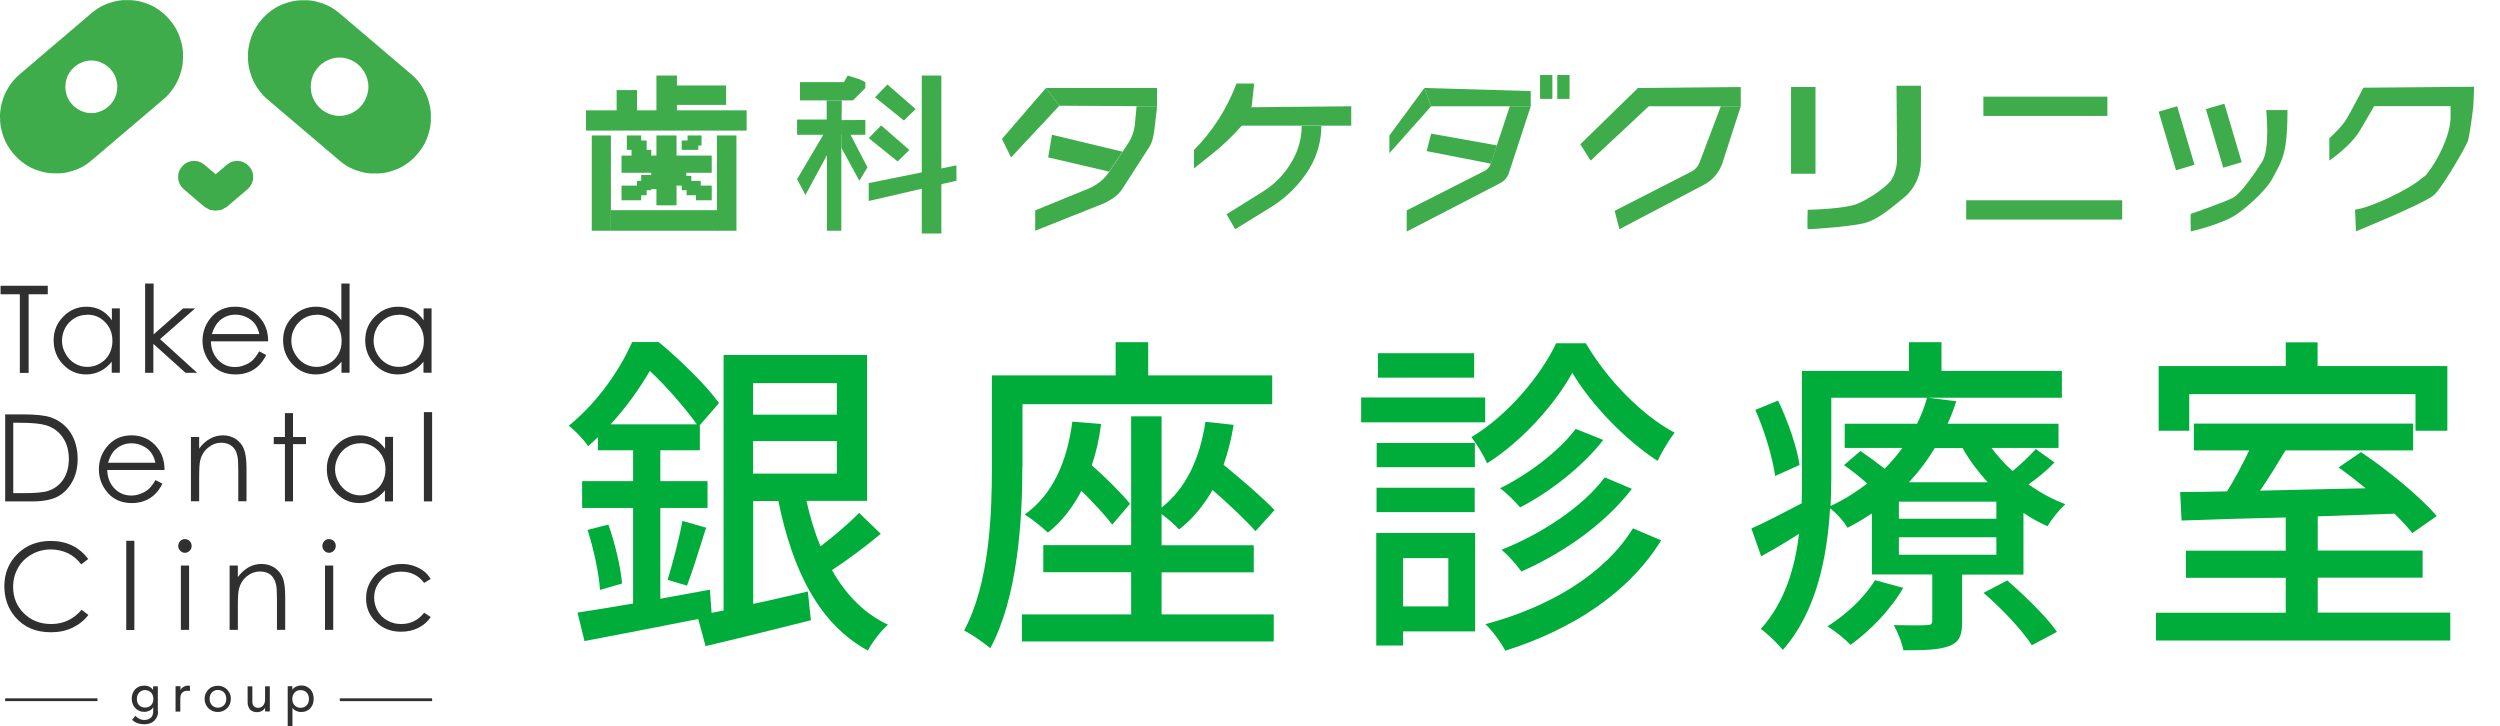 <?xml version="1.0" encoding="UTF-8"?>
<svg id="_レイヤー_1" data-name="レイヤー 1" xmlns="http://www.w3.org/2000/svg" xmlns:xlink="http://www.w3.org/1999/xlink" viewBox="0 0 179 52">
  <defs>
    <style>
      .cls-1 {
        clip-path: url(#clippath);
      }

      .cls-2 {
        fill: none;
      }

      .cls-2, .cls-3, .cls-4, .cls-5, .cls-6 {
        stroke-width: 0px;
      }

      .cls-3 {
        fill-rule: evenodd;
      }

      .cls-3, .cls-4 {
        fill: #3eac4a;
      }

      .cls-5 {
        fill: #303030;
      }

      .cls-6 {
        fill: #00ad3a;
      }
    </style>
    <clipPath id="clippath">
      <rect class="cls-2" width="31" height="52"/>
    </clipPath>
  </defs>
  <g class="cls-1">
    <g>
      <path class="cls-3" d="M18.13,12.65l-.03-.25-.09-.24-.15-.22-.19-.19-.22-.13-.24-.08-.25-.02-.25.03-.24.09-.22.15-.81.69-.81-.69-.22-.15-.24-.09-.25-.03-.25.02-.24.08-.22.13-.19.19-.15.22-.09.24-.03.25.02.25.08.24.13.22.18.19,1.48,1.26.37.21.4.06h.01s.01,0,.01,0h.03s0,0,0,0l.41-.06.37-.21,1.48-1.26.18-.19.13-.22.08-.24.02-.25Z"/>
      <path class="cls-3" d="M0,8.44v-.27s.03-.27.03-.27l.04-.27.06-.26.08-.26.09-.25.11-.25.13-.24.14-.23.16-.23.18-.21.19-.2.21-.19L6.55.94l.23-.18.23-.16.24-.14.25-.12.25-.1.26-.08.26-.07.26-.05.27-.03h.27s.27,0,.27,0l.26.02.26.04.26.06.26.08.25.09.25.11.24.13.23.15.22.16.21.18.2.2.19.21.18.23.16.24.14.24.12.25.1.26.08.26.07.26.05.27.03.27v.27s0,.27,0,.27l-.02.27-.04.27-.06.26-.08.26-.09.25-.11.25-.13.24-.14.23-.16.22-.18.22-.19.2-.21.19-5.13,4.36-.22.18-.23.16-.24.14-.25.12-.25.1-.26.08-.26.07-.26.05-.27.03h-.27s-.27,0-.27,0l-.27-.02-.26-.04-.26-.06-.26-.08-.25-.09-.25-.11-.24-.13-.23-.15-.22-.16-.21-.18-.2-.2-.19-.21-.18-.23-.16-.24-.14-.24-.12-.25-.1-.26-.08-.26-.07-.26-.05-.27-.03-.27v-.27ZM8.4,6.21l-.02-.28-.06-.26-.09-.25-.13-.23-.16-.21-.18-.18-.21-.16-.23-.13-.25-.1-.26-.06-.27-.02-.27.02-.26.06-.25.1-.23.13-.21.16-.18.18-.16.21-.13.23-.09.25-.06.26-.02.28.02.28.06.27.09.25.13.23.16.21.18.18.21.16.23.13.25.1.26.06.27.02.27-.02.26-.06.25-.1.23-.13.21-.16.18-.18.16-.21.13-.23.09-.25.06-.27.02-.28Z"/>
      <path class="cls-3" d="M30.85,8.71l-.03.27-.05.27-.07.26-.08.26-.1.26-.12.25-.14.24-.16.24-.18.23-.19.21-.2.2-.21.18-.22.16-.23.15-.24.13-.25.11-.25.09-.26.08-.26.06-.26.04-.27.02h-.27s-.27,0-.27,0l-.27-.03-.26-.05-.26-.07-.26-.08-.25-.1-.25-.12-.24-.14-.23-.16-.22-.18-5.13-4.36-.21-.19-.19-.2-.18-.22-.16-.22-.14-.23-.13-.24-.11-.25-.09-.25-.08-.26-.06-.26-.04-.27-.02-.27v-.27s0-.27,0-.27l.03-.27.05-.27.07-.26.08-.26.1-.26.12-.25.14-.24.16-.24.18-.23.19-.21.2-.2.21-.18.22-.16.23-.15.24-.13.25-.11.25-.09.26-.08.26-.06.26-.04.26-.02h.27s.27,0,.27,0l.27.03.26.05.26.07.26.08.25.1.25.12.24.14.23.16.23.18,5.13,4.36.21.19.19.2.18.21.16.23.14.23.13.24.11.25.09.25.08.26.06.26.04.27.02.27v.27s0,.27,0,.27ZM26.38,6.21l-.02-.28-.06-.27-.09-.26-.12-.24-.15-.22-.17-.2-.2-.18-.22-.15-.24-.12-.25-.09-.27-.06-.28-.02-.28.02-.27.06-.25.09-.24.12-.22.15-.2.18-.17.2-.15.22-.12.24-.09.26-.05.27-.02.28.02.28.05.27.09.26.12.24.15.22.17.2.2.18.22.15.24.12.25.09.27.06.28.02.28-.02.27-.06.25-.09.24-.12.22-.15.2-.18.17-.2.15-.22.12-.24.09-.26.06-.27.02-.28Z"/>
      <path class="cls-5" d="M.04,21.07v-.61h3.38v.61h-1.37v5.63h-.63v-5.63H.04Z"/>
      <path class="cls-5" d="M6.24,22.54c-.33,0-.63.08-.9.24-.28.17-.5.39-.66.68-.16.29-.24.6-.24.93s.08.64.25.93c.16.3.38.53.66.7.28.17.58.25.9.25s.63-.08.91-.25c.29-.16.51-.39.66-.67.15-.28.23-.59.23-.94,0-.53-.17-.98-.52-1.34-.35-.36-.77-.54-1.28-.54ZM8.58,22.08v4.61h-.58v-.79c-.24.3-.52.53-.83.68-.31.15-.64.23-1,.23-.65,0-1.2-.24-1.65-.71-.45-.47-.68-1.05-.68-1.73s.23-1.23.69-1.7c.46-.47,1.02-.71,1.66-.71.37,0,.71.08,1.02.24.3.16.57.4.8.73v-.85h.58Z"/>
      <path class="cls-5" d="M10.41,20.3h.59v3.64l2.11-1.86h.86l-2.51,2.2,2.65,2.41h-.83l-2.3-2.07v2.07h-.59v-6.39Z"/>
      <path class="cls-5" d="M18.57,23.92c-.08-.32-.19-.57-.34-.76-.15-.19-.35-.34-.6-.46-.24-.11-.5-.17-.77-.17-.45,0-.83.15-1.15.44-.23.21-.41.53-.54.95h3.4ZM18.57,25.16l.49.26c-.16.32-.35.58-.56.78-.21.2-.45.35-.72.45-.27.1-.57.16-.9.16-.74,0-1.32-.24-1.75-.74-.42-.49-.63-1.05-.63-1.67,0-.59.18-1.11.53-1.57.45-.58,1.05-.87,1.81-.87s1.4.3,1.86.9c.33.42.5.95.5,1.58h-4.1c.01.53.18.97.51,1.32.33.35.73.52,1.21.52.23,0,.45-.04.67-.13.22-.08.41-.19.56-.32.15-.14.32-.35.5-.66"/>
      <path class="cls-5" d="M22.68,22.54c-.33,0-.63.08-.91.24-.28.17-.5.39-.66.68-.17.29-.25.6-.25.93s.08.64.25.93c.17.3.39.53.66.7.28.17.58.25.89.25s.62-.08.91-.25c.29-.16.51-.39.66-.67.16-.28.23-.59.23-.94,0-.53-.17-.98-.52-1.34-.35-.36-.77-.54-1.28-.54M25.03,20.3v6.39h-.58v-.79c-.25.3-.52.53-.83.68-.31.15-.64.23-1.01.23-.64,0-1.2-.24-1.65-.71-.45-.47-.69-1.05-.69-1.73s.23-1.23.69-1.7c.46-.47,1.02-.71,1.66-.71.37,0,.72.08,1.02.24.3.16.57.4.8.73v-2.63h.58Z"/>
      <path class="cls-5" d="M28.55,22.54c-.33,0-.63.08-.9.24-.28.17-.5.39-.66.68-.16.29-.24.6-.24.93s.08.64.24.93c.17.3.39.53.66.7.28.17.58.25.9.25s.62-.08.91-.25c.29-.16.51-.39.66-.67.16-.28.23-.59.23-.94,0-.53-.17-.98-.52-1.34-.35-.36-.78-.54-1.28-.54ZM30.9,22.08v4.61h-.58v-.79c-.24.3-.52.53-.83.68-.3.15-.64.23-1,.23-.65,0-1.2-.24-1.65-.71-.45-.47-.69-1.05-.69-1.73s.23-1.23.69-1.7c.46-.47,1.02-.71,1.67-.71.37,0,.71.08,1.02.24.3.16.57.4.8.73v-.85h.58,0Z"/>
      <path class="cls-5" d="M.96,35.31h.71c.85,0,1.44-.05,1.77-.16.46-.15.83-.43,1.09-.82.26-.4.4-.89.4-1.46,0-.6-.14-1.12-.43-1.54-.29-.43-.69-.72-1.2-.88-.39-.12-1.02-.18-1.91-.18h-.44v5.04h0ZM.37,35.9v-6.23h1.27c.92,0,1.59.07,2.01.22.6.21,1.07.58,1.41,1.1.33.52.5,1.15.5,1.87,0,.62-.13,1.18-.4,1.65-.27.48-.61.82-1.04,1.05-.43.22-1.02.34-1.8.34H.37Z"/>
      <path class="cls-5" d="M11.13,33.13c-.08-.32-.19-.57-.34-.76-.15-.19-.35-.34-.59-.45-.25-.12-.51-.18-.78-.18-.45,0-.83.15-1.15.44-.24.21-.41.53-.53.95h3.4ZM11.13,34.37l.5.26c-.16.32-.35.59-.56.78-.21.2-.45.35-.72.45-.27.1-.56.16-.9.16-.74,0-1.32-.25-1.74-.74-.42-.49-.63-1.05-.63-1.67,0-.59.18-1.11.53-1.57.45-.58,1.05-.87,1.81-.87s1.4.3,1.86.9c.33.42.5.94.5,1.58h-4.1c.01.53.18.97.51,1.32.33.34.73.51,1.21.51.23,0,.45-.04.67-.13.22-.08.41-.19.56-.32.16-.14.32-.35.5-.65"/>
      <path class="cls-5" d="M13.67,31.29h.59v.83c.23-.32.49-.55.78-.71.29-.16.59-.24.93-.24s.64.09.91.26c.26.18.46.41.58.71.12.29.19.76.19,1.38v2.37h-.59v-2.2c0-.53-.02-.89-.07-1.06-.06-.31-.2-.54-.39-.69-.2-.16-.45-.24-.75-.24-.36,0-.67.12-.96.36-.28.23-.46.53-.55.88-.06.23-.08.65-.08,1.26v1.69h-.59v-4.61h0Z"/>
      <path class="cls-5" d="M20.4,29.58h.58v1.71h.93v.51h-.93v4.1h-.58v-4.1h-.8v-.51h.8v-1.71Z"/>
      <path class="cls-5" d="M25.8,31.74c-.33,0-.63.08-.9.24-.28.16-.5.39-.66.68-.16.29-.25.6-.25.93s.08.64.25.93c.16.3.39.53.66.7.28.16.57.25.9.25s.62-.09.91-.25c.29-.16.51-.39.66-.67.15-.28.23-.59.23-.94,0-.53-.17-.98-.52-1.34-.35-.36-.77-.54-1.28-.54M28.14,31.29v4.61h-.58v-.79c-.25.3-.52.53-.83.68-.3.15-.64.23-1,.23-.65,0-1.2-.24-1.65-.71-.46-.47-.68-1.05-.68-1.73s.23-1.23.69-1.7c.46-.48,1.01-.71,1.66-.71.37,0,.71.08,1.02.24.3.16.57.4.8.72v-.85h.58,0Z"/>
      <path class="cls-5" d="M30.94,29.51h-.59v6.39h.59v-6.39Z"/>
      <path class="cls-5" d="M6.31,40.03l-.49.38c-.27-.35-.59-.62-.96-.8-.38-.18-.79-.27-1.24-.27-.49,0-.94.12-1.36.36-.42.24-.75.56-.97.96-.23.4-.35.85-.35,1.36,0,.76.26,1.4.78,1.9.51.51,1.17.76,1.95.76.86,0,1.59-.34,2.17-1.02l.49.37c-.31.4-.69.7-1.15.92-.46.22-.97.32-1.54.32-1.08,0-1.92-.36-2.55-1.09-.52-.61-.78-1.35-.78-2.22,0-.91.32-1.68.94-2.3.63-.62,1.43-.93,2.38-.93.57,0,1.09.11,1.56.34.46.23.84.56,1.14.97"/>
      <path class="cls-5" d="M9.62,38.72h-.58v6.39h.58v-6.39Z"/>
      <path class="cls-5" d="M12.95,40.49h.59v4.61h-.59v-4.61ZM13.24,38.6c.14,0,.25.05.34.14.1.1.14.21.14.35s-.04.25-.14.34c-.09.1-.21.15-.34.15-.13,0-.24-.05-.34-.15-.09-.09-.14-.21-.14-.34s.05-.25.14-.35c.1-.1.21-.14.34-.14Z"/>
      <path class="cls-5" d="M16.44,40.49h.59v.83c.23-.32.5-.55.78-.71.28-.16.6-.23.93-.23s.64.09.91.26c.26.18.46.41.58.7.13.3.19.76.19,1.39v2.37h-.59v-2.2c0-.53-.02-.89-.07-1.06-.07-.31-.2-.53-.39-.69-.19-.15-.44-.23-.75-.23-.36,0-.67.12-.96.35-.28.24-.46.53-.55.89-.06.23-.08.65-.08,1.25v1.69h-.59v-4.61h0Z"/>
      <path class="cls-5" d="M23.27,40.49h.59v4.61h-.59v-4.61ZM23.56,38.6c.13,0,.25.05.34.14.1.1.14.21.14.35s-.05.25-.14.34c-.09.1-.21.15-.34.15s-.25-.05-.34-.15c-.09-.09-.14-.21-.14-.34s.05-.25.14-.35c.09-.1.21-.14.34-.14Z"/>
      <path class="cls-5" d="M30.84,41.45l-.47.29c-.4-.54-.95-.81-1.64-.81-.56,0-1.02.18-1.39.54-.36.36-.55.8-.55,1.32,0,.33.08.65.25.95.17.3.4.53.7.69.3.17.62.25.99.25.67,0,1.21-.27,1.64-.81l.47.31c-.22.33-.51.59-.88.77-.37.19-.78.28-1.25.28-.72,0-1.32-.23-1.79-.7-.48-.46-.71-1.02-.71-1.69,0-.45.11-.86.34-1.24.22-.38.52-.68.91-.9.39-.21.82-.32,1.3-.32.3,0,.59.04.87.14.28.1.52.22.71.37.2.15.36.34.5.57"/>
      <path class="cls-5" d="M10.39,49.41c-.09,0-.17.01-.24.05-.07.03-.13.07-.19.13-.05.06-.09.12-.12.2-.03.08-.04.17-.04.26,0,.18.05.33.16.44.11.11.25.17.43.17s.32-.06.43-.17c.11-.11.16-.26.16-.44,0-.09-.01-.18-.04-.26-.03-.08-.07-.14-.12-.2-.05-.05-.11-.1-.19-.13-.07-.03-.15-.05-.25-.05M11.32,50.93c0,.14-.02.26-.07.37-.05.11-.11.21-.2.3-.09.08-.19.15-.31.19-.12.04-.25.07-.4.07-.17,0-.33-.03-.47-.07-.14-.05-.28-.13-.41-.25l.23-.29c.09.1.19.17.29.22.1.05.22.08.35.08.12,0,.23-.02.31-.06.08-.04.15-.08.2-.14.05-.06.08-.13.1-.2.02-.07.03-.15.03-.23v-.27h-.01c-.07.11-.15.19-.27.24-.11.05-.23.08-.35.08-.13,0-.25-.02-.36-.07-.11-.05-.21-.11-.29-.2-.08-.08-.14-.18-.19-.29-.04-.11-.07-.23-.07-.37s.02-.26.06-.37c.04-.12.1-.22.18-.31.08-.09.18-.15.29-.2.11-.05.24-.07.38-.07.12,0,.24.02.35.08.11.05.2.13.27.23h0v-.26h.34v1.8h0Z"/>
      <path class="cls-5" d="M12.58,49.13h.34v.28h0s.05-.09.09-.13c.04-.04.08-.07.13-.1.05-.03.1-.05.15-.07.06-.01.11-.02.16-.02s.11,0,.15.02v.37s-.07-.02-.1-.02c-.03,0-.06,0-.08,0-.16,0-.29.05-.38.14-.09.09-.13.24-.13.44v.91h-.34v-1.81h0Z"/>
      <path class="cls-5" d="M15.01,50.04c0,.09.01.18.04.25.03.08.07.14.12.2.05.05.11.1.19.13.07.03.15.05.24.05s.17-.02.25-.05c.07-.03.13-.08.19-.13.05-.05.09-.12.12-.2.03-.08.04-.16.04-.25s-.01-.18-.04-.26c-.03-.08-.07-.14-.12-.2-.05-.05-.11-.1-.19-.13-.08-.03-.16-.05-.25-.05s-.17.01-.24.05c-.07.03-.14.07-.19.13-.05.06-.09.12-.12.2-.03.08-.04.17-.04.26ZM14.65,50.04c0-.13.02-.26.07-.37.05-.12.12-.21.2-.3.09-.09.19-.16.3-.2.12-.05.24-.07.37-.07s.26.02.37.07c.12.05.22.12.3.2.08.09.15.19.2.3.05.11.07.24.07.37s-.03.26-.07.37c-.05.12-.12.22-.2.3-.09.08-.19.15-.3.2-.12.05-.24.07-.37.07s-.26-.03-.37-.07c-.11-.05-.21-.12-.3-.2-.09-.09-.15-.19-.2-.3-.05-.12-.07-.24-.07-.37Z"/>
      <path class="cls-5" d="M19.32,50.94h-.34v-.28h0c-.04.1-.12.18-.22.24-.11.06-.23.09-.37.09-.09,0-.17-.01-.25-.04-.08-.03-.15-.07-.21-.12-.06-.05-.1-.13-.14-.22-.04-.09-.06-.19-.06-.31v-1.16h.34v1.07c0,.08,0,.16.03.22.02.06.05.11.09.14.04.04.08.07.13.08.05.02.1.03.15.03.07,0,.14-.01.2-.04.06-.02.11-.06.16-.11.05-.05.08-.12.11-.19.03-.08.04-.17.04-.27v-.93h.34v1.81h0Z"/>
      <path class="cls-5" d="M21.52,49.41c-.09,0-.17.01-.24.05-.07.03-.14.07-.19.13-.05.06-.09.12-.12.2-.03.08-.04.17-.04.26s.01.18.04.25c.03.08.06.14.12.2.05.05.11.1.19.13.07.03.15.05.24.05s.17-.02.25-.05c.07-.03.14-.08.19-.13.05-.05.09-.12.12-.2.03-.08.04-.16.04-.25s-.02-.18-.04-.26c-.03-.08-.06-.14-.12-.2-.05-.05-.11-.1-.19-.13-.07-.03-.15-.05-.25-.05ZM20.59,49.13h.34v.26h0c.06-.1.15-.17.27-.23.12-.05.23-.08.36-.08.14,0,.26.02.37.07.11.05.21.12.29.2.08.09.14.19.18.31.04.12.06.24.06.37s-.02.26-.06.38c-.04.11-.1.21-.18.3-.08.09-.18.15-.29.2-.11.05-.24.07-.37.07s-.25-.03-.36-.08c-.11-.05-.2-.13-.26-.22h0v1.34h-.34v-2.89h0Z"/>
      <path class="cls-5" d="M6.98,50H.37v.2h6.61v-.2Z"/>
      <path class="cls-5" d="M30.94,50h-6.61v.2h6.61v-.2Z"/>
    </g>
  </g>
  <polygon class="cls-4" points="60.7 5.41 60.42 5.88 57.28 5.88 57.28 7.19 61.07 7.19 61.96 6.3 61.96 5.88 61.52 5.67 60.7 5.41"/>
  <polygon class="cls-4" points="59.19 7.19 59.19 8.56 57.07 8.56 57.07 9.65 58.8 9.65 61.96 9.65 61.96 8.95 61.96 8.59 60.26 8.6 60.27 7.19 59.19 7.19"/>
  <polygon class="cls-4" points="59.21 9.41 59.21 16.52 60.24 16.52 60.24 9.35 59.21 9.41"/>
  <polygon class="cls-4" points="60.55 8.98 62.11 11.98 61.53 12.94 60.24 10.58 60.24 9.7 60.55 8.98"/>
  <polygon class="cls-4" points="63.54 6.05 62.65 6.96 64.72 8.63 65.56 7.81 63.54 6.05"/>
  <polygon class="cls-4" points="63.09 8.98 62.2 9.89 64.27 11.56 65.11 10.74 63.09 8.98"/>
  <rect class="cls-4" x="66" y="5.41" width="1.4" height="11.31"/>
  <polygon class="cls-4" points="68.48 11.84 62.2 13.11 62.2 14.39 68.48 12.94 68.48 11.84"/>
  <polygon class="cls-4" points="74.89 6.3 71.74 9.95 72.39 11.27 75.85 7.57 74.89 6.3"/>
  <polygon class="cls-4" points="82.84 6.3 82.84 7.61 75.85 7.57 74.89 6.3 82.84 6.3"/>
  <path class="cls-4" d="M74.12,15.05v1.47l5.02-2c.54-.29.93-.55,1.22-1l1.97-3.06c.24-.46.3-.91.37-1.57l.15-1.28h-1.47l-.12,1.27c-.05.5-.22.99-.5,1.41l-.38.57-.95,1.43c-.36.54-.87.95-1.46,1.2l-3.84,1.57Z"/>
  <polyline class="cls-4" points="75.32 9.65 80.37 10.86 79.42 12.29 75.05 11.27"/>
  <path class="cls-4" d="M88.53,5.98l-.04.11c-.67,1.74-1.69,3.33-3,4.65h0v1.32l1.3-1.04c.76-.6,1.46-1.28,2.1-2h0s.73-1.41.73-1.41l.18-1.63h-1.26Z"/>
  <polygon class="cls-4" points="96.75 7.61 96.75 9 88.64 9 89.49 7.68 96.75 7.61"/>
  <path class="cls-4" d="M88.44,16.41l2.58-1.59c1.1-.68,2.03-1.61,2.71-2.71h0c.57-.93.88-2.01.88-3.1h0s-1.41,0-1.41,0h0c0,.74-.16,1.46-.48,2.13h0c-.5,1.06-1.3,1.96-2.3,2.58l-2.6,1.62"/>
  <polygon class="cls-4" points="101.99 6.3 99.48 9.7 99.48 10.97 102.47 7.61 101.99 6.3"/>
  <polygon class="cls-4" points="109.6 6.52 109.6 7.61 108.1 7.61 102.47 7.61 101.99 6.3 109.6 6.52"/>
  <path class="cls-4" d="M100.72,15.07v1.51l6.7-3.47c.29-.15.52-.41.62-.73l1.56-4.77h-1.5l-1.36,4.11c-.08.24-.26.44-.49.54l-5.54,2.81Z"/>
  <polygon class="cls-4" points="102.47 9.57 107.18 10.41 106.75 11.72 102.15 10.82 102.47 9.57"/>
  <rect class="cls-4" x="110.27" y="5.37" width=".88" height="1.71"/>
  <rect class="cls-4" x="111.5" y="5.37" width=".88" height="1.71"/>
  <polygon class="cls-4" points="124.64 7.61 122.96 7.61 116.51 7.61 117.28 6.3 124.64 6.23 124.64 7.61"/>
  <polygon class="cls-4" points="113.15 10.33 113.89 11.5 118.05 7.61 117.28 6.3 113.15 10.33"/>
  <path class="cls-4" d="M115.6,15.1l5.48-2.8c.29-.15.51-.39.62-.7l1.51-3.99h1.43l-1.31,4.05c-.22.67-.69,1.23-1.31,1.56l-6.07,3.19-.34-1.31Z"/>
  <rect class="cls-4" x="128.24" y="6.23" width="1.75" height="6.21"/>
  <rect class="cls-4" x="142.01" y="6.92" width="8.88" height="1.38"/>
  <rect class="cls-4" x="153.66" y="9.21" width="4.37" height="1.38" transform="translate(121.02 -142.33) rotate(73.48)"/>
  <rect class="cls-4" x="157.03" y="9.02" width="4.37" height="1.38" transform="translate(123.26 -145.69) rotate(73.48)"/>
  <rect class="cls-4" x="140.78" y="14.34" width="11.17" height="1.38"/>
  <path class="cls-4" d="M162.26,7.89s.3,2.77-.3,3.71-1.52,2.23-2.03,2.53-3.04,1.18-3.07,1.18,0,1.26,0,1.26c0,0,2.3-.52,3.34-1.26s2.19-1.89,2.53-2.57.74-1.21.91-2.34.14-2.52.14-2.52h-1.52Z"/>
  <path class="cls-4" d="M169.21,6.3s-.78,1.5-1.2,2.22c-.35.6-1.23,1.38-1.23,1.38v1.6s1.54-1.04,2.2-2.17,1.01-1.73,1.01-1.73h5.47s0,.79,0,.79c0,1.26-.89,3.05-1.68,4.04-.25.32-.06.06-.4.35-.97.84-3.72,2.12-4.76,2.23l.07,1.55s4.59-1.86,5.53-2.55c.57-.42,2.42-3.63,2.5-3.97.19-.84.37-2.45.37-2.45l.06-1.38-7.95.07Z"/>
  <path class="cls-4" d="M135.79,6.14h1.75v5.37c0,1.02-.43,2-1.22,2.64,0,0-.02.01-.02.02-.76.6-1.8,1.57-2.87,1.82s-3.96.45-4,.41,0-1.38,0-1.38c0,0,2.68-.04,3.61-.45s1.92-1.14,2.29-1.57c.11-.13.2-.29.27-.46.17-.39.23-.81.23-1.23l-.04-5.18Z"/>
  <polygon class="cls-4" points="59.16 9.29 57.07 12.83 57.67 13.96 59.29 10.96 59.21 9.7 59.16 9.29"/>
  <g>
    <polygon class="cls-4" points="48.47 7.9 48.47 7.51 51.99 7.51 51.99 6.12 48.47 6.12 48.47 5.41 47 5.41 47 7.9 45.61 7.9 45.61 6.45 44.15 6.45 44.15 7.9 41.96 7.9 41.96 9.35 53.46 9.35 53.46 7.9 48.47 7.9"/>
    <polygon class="cls-4" points="48.44 9.7 47 9.7 47 11.14 46.63 11.14 46.63 10.73 46.3 10.73 46.3 10.06 45.91 10.06 45.91 9.7 44.88 9.7 44.88 10.73 45.22 10.73 45.22 11.14 44.5 11.14 44.5 12.37 46.63 12.37 46.63 12.53 46.3 12.53 45.91 12.53 45.91 12.95 45.61 12.95 45.61 13.29 45.22 13.29 44.5 13.29 44.5 14.34 45.22 14.34 45.61 14.34 45.71 14.34 45.91 14.34 45.91 13.98 46.3 13.98 46.3 13.62 46.63 13.62 46.63 13.54 47 13.54 47 14.7 48.44 14.7 48.44 13.29 48.81 13.29 48.81 13.62 49.16 13.62 49.16 13.98 49.83 13.98 49.83 14.34 50.17 14.34 50.55 14.34 50.96 14.34 50.96 13.29 50.55 13.29 50.17 13.29 50.17 12.95 49.83 12.95 49.5 12.95 49.5 12.59 49.14 12.59 49.14 12.37 50.96 12.37 50.96 11.14 48.44 11.14 48.44 9.7"/>
    <polygon class="cls-4" points="50.23 10.42 50.23 9.7 49.23 9.7 49.23 10.06 48.81 10.06 48.81 10.73 50 10.73 50 10.42 50.23 10.42"/>
    <rect class="cls-4" x="51.33" y="9.7" width="1.4" height="6.82"/>
    <rect class="cls-4" x="42.37" y="9.7" width="1.37" height="6.82"/>
    <rect class="cls-4" x="43.74" y="15.05" width="7.69" height="1.47"/>
  </g>
  <g>
    <path class="cls-6" d="M63.05,38.23c-1.06.89-2.38,1.87-3.48,2.59.98,1.73,2.28,3.1,4.01,3.91-.48.41-1.15,1.27-1.44,1.85-3.53-1.92-5.4-5.78-6.41-10.71h-1.8v7.37c1.25-.26,2.59-.58,3.91-.89l.22,2.06c-2.59.65-5.35,1.34-7.54,1.85l-.53-1.94c-2.9.58-5.9,1.15-8.14,1.58l-.5-2.04c1.1-.17,2.47-.38,3.98-.65v-6.84h-3.65v-1.92h3.65v-2.21h-2.52v-.94c-.22.22-.46.43-.7.65-.31-.48-.98-1.18-1.39-1.46,2.18-1.78,3.72-4.13,4.54-6h1.9c1.54,1.27,3.41,3.1,4.32,4.37l-1.37,1.58v1.8h-2.83v2.21h3.38v1.92h-3.38v6.5c1.18-.22,2.38-.43,3.55-.65l.12,1.66.86-.17v-18.29h10.27v10.44h-4.34c.26,1.15.58,2.23,1.01,3.26.96-.74,2.06-1.66,2.76-2.4l1.54,1.49ZM43.56,37.56c.48,1.34.89,3.1.98,4.22l-1.58.46c-.07-1.18-.46-2.95-.89-4.3l1.49-.38ZM49.89,30.38c-.77-1.08-2.11-2.66-3.36-3.82-.7,1.18-1.61,2.52-2.81,3.82h6.17ZM47.8,41.52c.36-1.18.84-2.98,1.06-4.22l1.7.48c-.46,1.42-.96,3.1-1.37,4.15l-1.39-.41ZM53.92,27.43v2.26h6v-2.26h-6ZM53.92,33.91h6v-2.33h-6v2.33Z"/>
    <path class="cls-6" d="M73.2,33.41c0,3.74-.31,9.34-2.3,13.01-.41-.38-1.37-1.03-1.87-1.27,1.82-3.41,1.99-8.28,1.99-11.74v-6.53h8.86v-2.38h2.33v2.38h8.88v2.06h-17.88v4.46ZM83.18,43.99h8.02v1.94h-18.03v-1.94h7.82v-3.02h-6.29v-1.94h6.29v-9.22h2.18v6.53c1.75-1.37,2.74-3.5,3.14-6.14l2.02.22c-.17,1.03-.41,1.97-.72,2.86,1.32,1.08,2.83,2.38,3.65,3.24l-1.37,1.51c-.67-.77-1.9-1.92-3.07-2.95-.65,1.13-1.44,2.09-2.4,2.83-.24-.29-.82-.79-1.25-1.1v2.23h6.6v1.94h-6.6v3.02ZM78.84,30.36c-.14,1.08-.36,2.06-.67,2.95,1.03.91,2.16,2.04,2.74,2.76l-1.27,1.49c-.5-.65-1.34-1.56-2.21-2.42-.62,1.2-1.42,2.21-2.4,3-.34-.34-1.18-1.01-1.66-1.3,1.99-1.42,3.02-3.72,3.41-6.65l2.06.17Z"/>
    <path class="cls-6" d="M106.34,30.24h-8.88v-1.78h8.88v1.78ZM105.62,45.21h-5.16v1.01h-1.92v-8.06h7.08v7.06ZM105.6,33.45h-7.03v-1.73h7.03v1.73ZM98.56,34.92h7.03v1.75h-7.03v-1.75ZM105.55,27.04h-6.89v-1.75h6.89v1.75ZM100.46,39.96v3.46h3.24v-3.46h-3.24ZM113.54,24.57c1.54,2.62,4.01,5.16,6.36,6.41-.41.53-.89,1.34-1.22,2.02-2.3-1.49-4.78-4.06-6.1-6.31-1.22,2.21-3.55,4.87-6.1,6.48-.24-.55-.74-1.37-1.13-1.87,2.54-1.51,4.94-4.34,6.07-6.72h2.11ZM118.94,38.69c-2.33,3.77-6.36,6.38-11.16,7.9-.31-.58-.89-1.39-1.42-1.9,4.58-1.22,8.54-3.58,10.56-6.86l2.02.86ZM114.79,31.51c-1.49,1.9-3.79,3.7-5.95,4.82-.36-.43-.94-1.01-1.44-1.37,1.94-.94,4.22-2.64,5.42-4.25l1.97.79ZM116.85,34.99c-1.9,2.5-4.92,4.61-7.92,5.93-.34-.48-.91-1.13-1.42-1.56,2.76-1.08,5.81-3.05,7.39-5.18l1.94.82Z"/>
    <path class="cls-6" d="M147.09,33.12c-.55.58-1.22,1.13-1.85,1.56.84.6,1.73,1.08,2.64,1.42-.41.38-1.01,1.08-1.27,1.58-.6-.26-1.18-.58-1.73-.96v4.42h-4.39v3.36c0,.98-.19,1.46-.91,1.75-.77.29-1.78.31-3.29.31-.12-.55-.41-1.32-.7-1.8,1.03.02,2.04.02,2.35,0,.31,0,.41-.07.41-.34v-3.29h-4.32v-4.37c-.55.36-1.13.72-1.75,1.03-.26-.46-.79-1.06-1.25-1.39-.19,3.41-.96,7.42-3.38,10.13-.34-.41-1.15-1.22-1.58-1.49,1.73-1.92,2.45-4.39,2.74-6.82-.91.58-1.82,1.13-2.71,1.61l-.7-1.99c.94-.41,2.21-1.08,3.6-1.8.02-.62.02-1.22.02-1.8v-7.68h7.66v-2.06h2.33v2.06h8.62v1.92h-16.51v5.76c0,.62-.02,1.3-.05,1.99.98-.46,1.85-1.01,2.62-1.61-.5-.46-1.13-.94-1.66-1.32l1.18-1.01c.53.36,1.18.84,1.73,1.27.48-.48.91-.98,1.27-1.49h-4.13v-1.73h5.18c.31-.62.55-1.25.72-1.87l2.09.26c-.17.53-.38,1.08-.62,1.61h7.94v1.73h-4.8c.43.58.94,1.15,1.51,1.66.6-.5,1.27-1.13,1.66-1.58l1.34.96ZM127.1,34.08c-.17-1.25-.74-3.22-1.42-4.73l1.63-.67c.72,1.49,1.37,3.41,1.54,4.61l-1.75.79ZM136.27,42.09c-.89,1.56-2.4,3.1-3.77,4.08-.36-.38-1.15-1.03-1.66-1.32,1.34-.84,2.66-2.06,3.41-3.31l2.02.55ZM142.94,35.92h-6.98v1.22h6.98v-1.22ZM142.94,38.47h-6.98v1.25h6.98v-1.25ZM138.53,32.08c-.5.84-1.13,1.68-1.85,2.45h5.64c-.7-.77-1.32-1.58-1.8-2.45h-1.99ZM143.73,41.57c1.27,1.1,2.83,2.62,3.55,3.67l-1.8.96c-.65-1.03-2.16-2.64-3.46-3.75l1.7-.89Z"/>
    <path class="cls-6" d="M175.44,43.87v1.99h-21.07v-1.99h9.29v-2.5h-7.15v-1.94h7.15v-2.38c-2.81.07-5.42.14-7.46.22l-.1-2.04c.98,0,2.14-.02,3.36-.05.55-.89,1.13-1.97,1.58-2.93h-3.96v-1.92h15.7v1.92h-9.14c-.58.96-1.2,1.99-1.82,2.88,2.38-.05,4.97-.12,7.56-.17-.65-.53-1.32-1.06-1.94-1.49l1.61-1.1c1.92,1.3,4.3,3.24,5.42,4.58l-1.75,1.22c-.31-.41-.77-.89-1.27-1.39-1.82.07-3.7.12-5.5.19v2.45h7.51v1.94h-7.51v2.5h9.5ZM156.74,30.84h-2.18v-4.63h9.1v-1.7h2.28v1.7h9.29v4.63h-2.28v-2.62h-16.2v2.62Z"/>
  </g>
</svg>